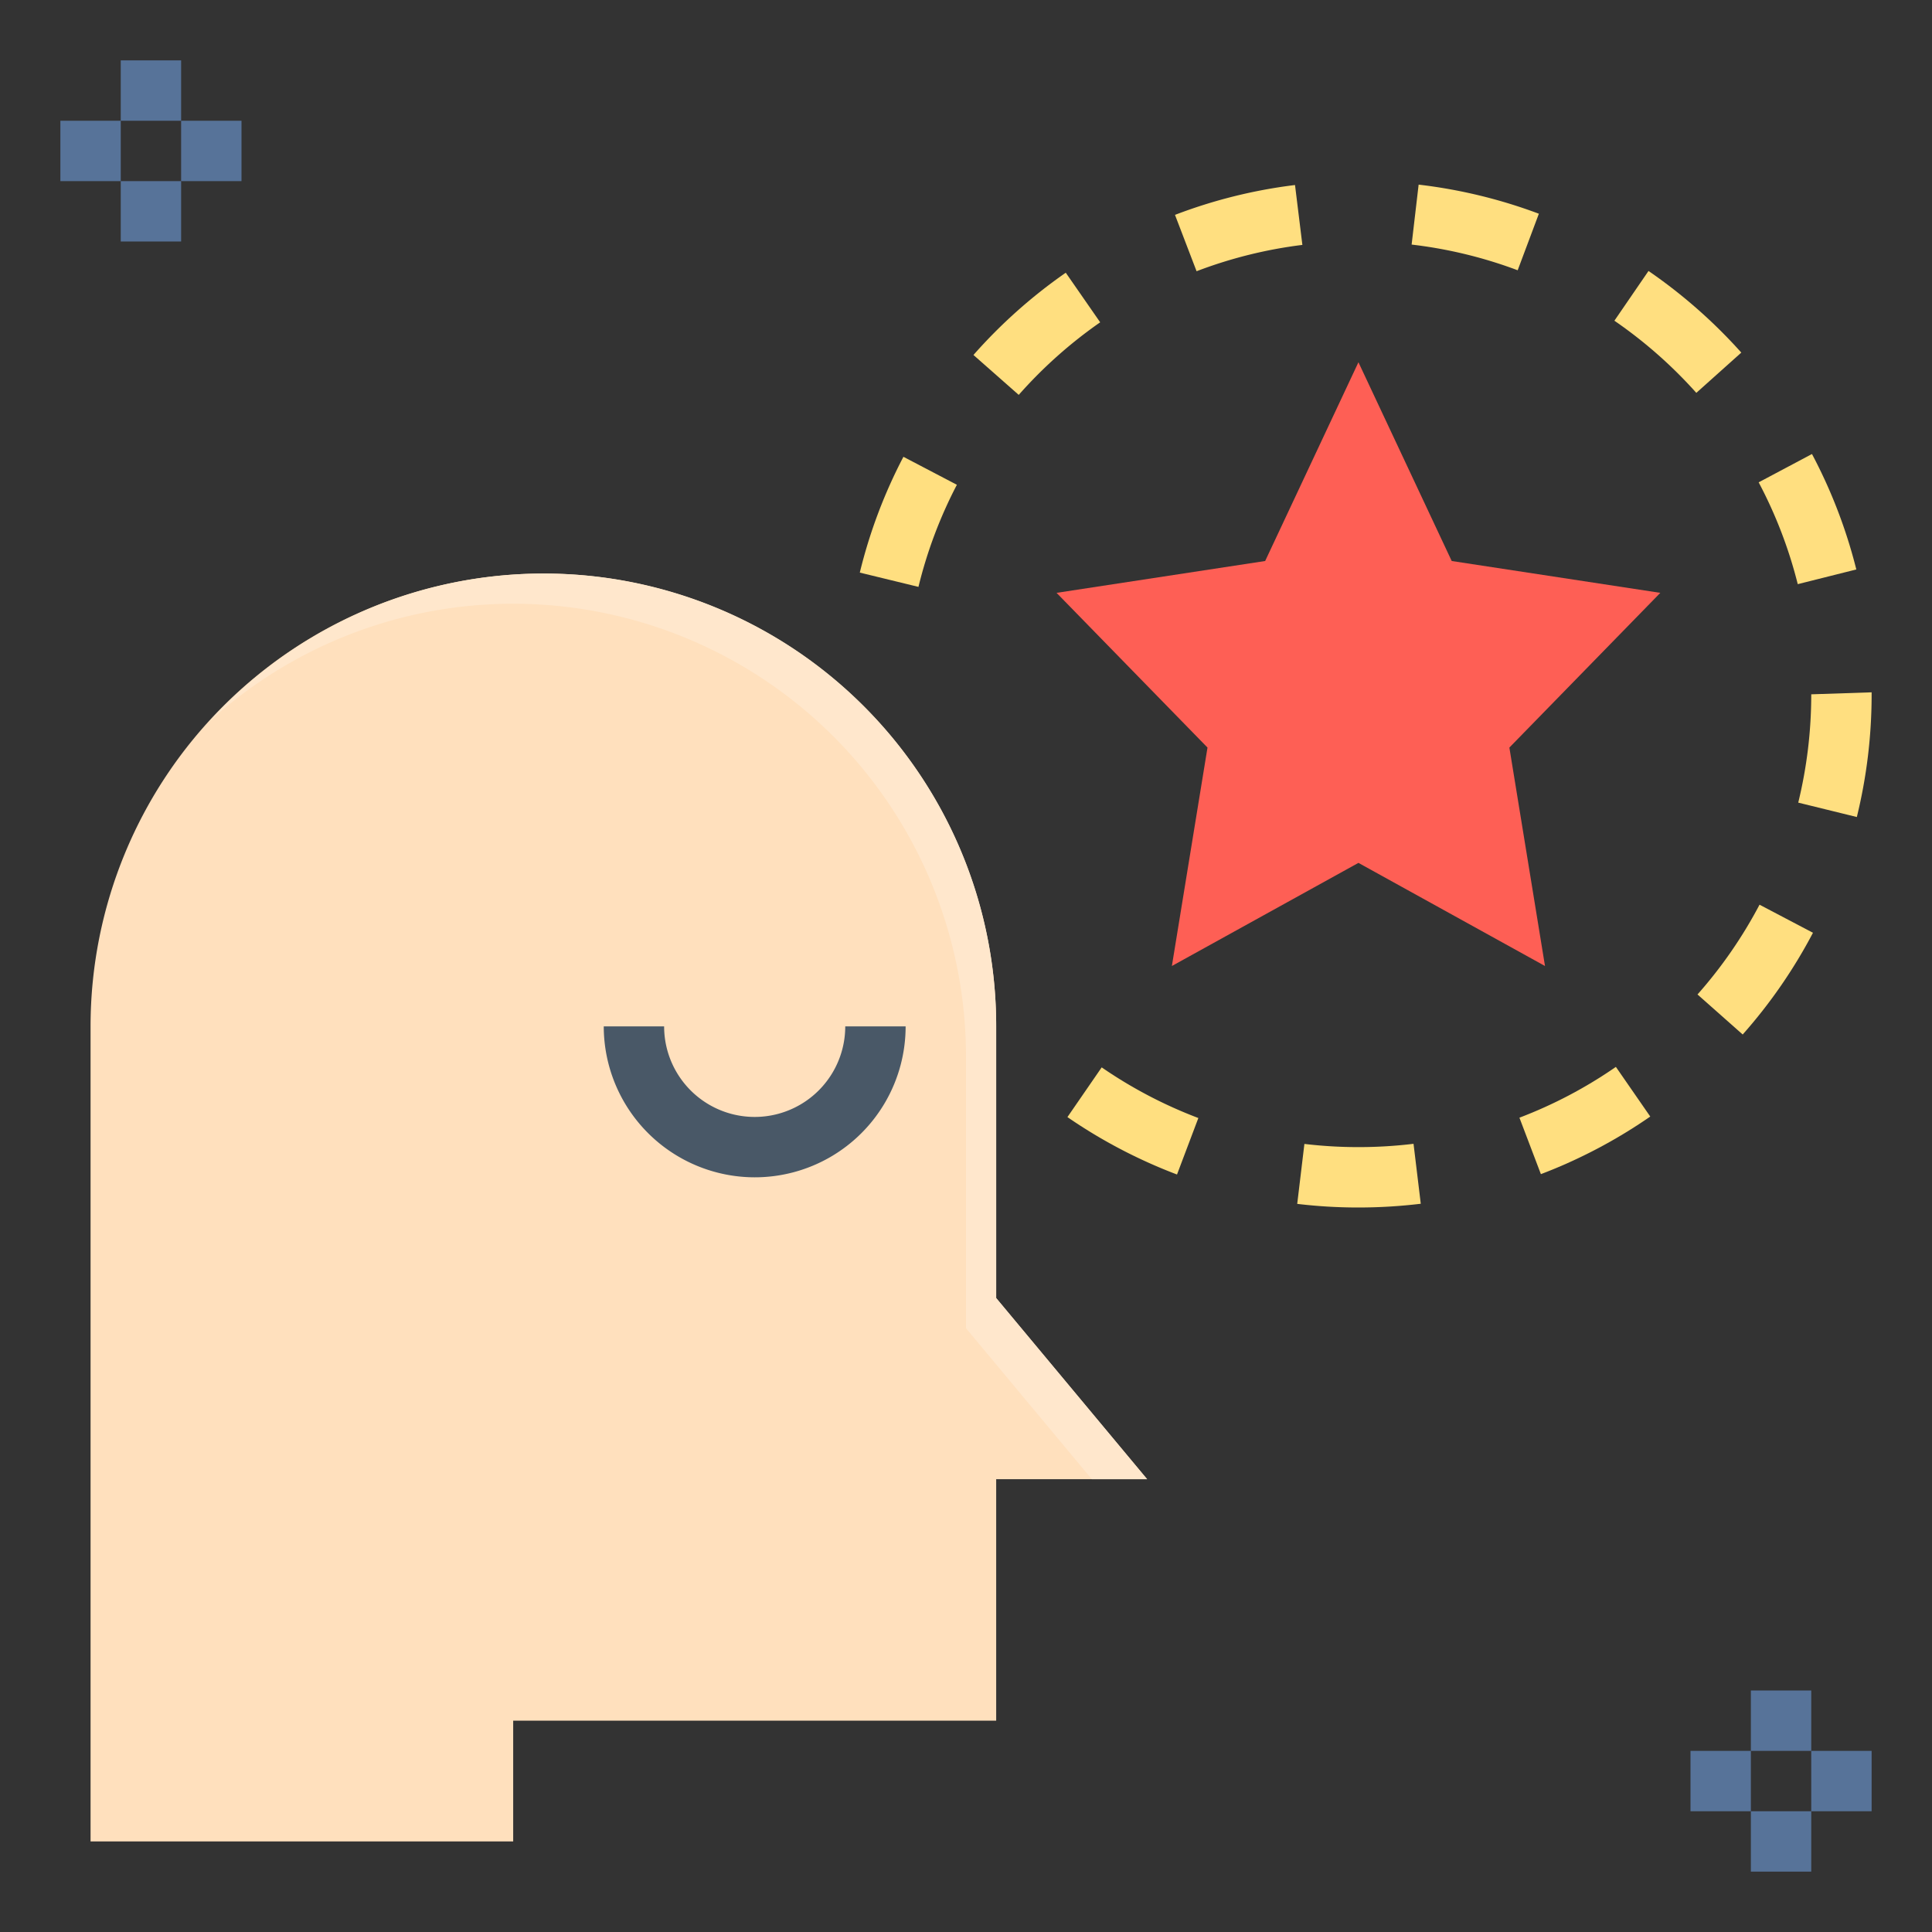 <svg xmlns="http://www.w3.org/2000/svg"  viewBox="0 0 64 64" width="240px" height="240px"><rect x="0" y="0" width="64" height="64" fill="#333333" stroke="none"/><path fill="#ffe0bd" d="M33,43V34A15,15,0,0,0,3,34V61H17V57H33V49h5Z"/><polygon fill="#fe5f55" points="45 12 48.09 18.584 55 19.639 50 24.764 51.18 32 45 28.584 38.82 32 40 24.764 35 19.639 41.91 18.584 45 12"/><path fill="#ffe7cc" d="M17,20A15,15,0,0,1,32,35v9l4.167,5H38l-5-6V34A14.984,14.984,0,0,0,6.917,23.917,14.927,14.927,0,0,1,17,20Z"/><path fill="#ffdf80" d="M43.21,37.894l-.238,1.986A17.009,17.009,0,0,0,45,40a17.37,17.37,0,0,0,2.065-.124l-.24-1.986A15.228,15.228,0,0,1,43.21,37.894Z"/><path fill="#ffdf80" d="M35.36,37.005a17.041,17.041,0,0,0,3.63,1.902l.707-1.871a15.033,15.033,0,0,1-3.202-1.678Z"/><path fill="#ffdf80" d="M51.044,38.895a16.944,16.944,0,0,0,3.623-1.908L53.528,35.342A14.937,14.937,0,0,1,50.333,37.025Z"/><path fill="#ffdf80" d="M57.729,34.269a16.987,16.987,0,0,0,2.328-3.37l-1.77-.93a15.094,15.094,0,0,1-2.055,2.974Z"/><path fill="#ffdf80" d="M59.569,26.588l1.941.477A17.009,17.009,0,0,0,62,23v-.066L60,23A15.107,15.107,0,0,1,59.569,26.588Z"/><path fill="#ffdf80" d="M30.425,19.441a14.931,14.931,0,0,1,1.273-3.382l-1.771-.927a16.88,16.88,0,0,0-1.445,3.836Z"/><path fill="#ffdf80" d="M61.493,18.864A16.936,16.936,0,0,0,60.024,15.04l-1.766.938a14.959,14.959,0,0,1,1.295,3.373Z"/><path fill="#ffdf80" d="M36.445,10.677,35.305,9.034a17.071,17.071,0,0,0-3.058,2.725l1.5,1.322A15.105,15.105,0,0,1,36.445,10.677Z"/><path fill="#ffdf80" d="M56.193,13.014l1.49-1.334a17.152,17.152,0,0,0-3.074-2.704L53.479,10.624A15.18,15.18,0,0,1,56.193,13.014Z"/><path fill="#ffdf80" d="M42.899,6.129a16.851,16.851,0,0,0-3.976.989l.715,1.867a14.945,14.945,0,0,1,3.505-.872Z"/><path fill="#ffdf80" d="M50.977,7.08a16.925,16.925,0,0,0-3.983-.964l-.232,1.986a14.918,14.918,0,0,1,3.513.851Z"/><path fill="#495867" d="M25,39a4.997,4.997,0,0,0,5-5H28a3,3,0,0,1-6,0H20A5.006,5.006,0,0,0,25,39Z"/><rect width="2" height="2" x="58" y="56" fill="#577399"/><rect width="2" height="2" x="58" y="60" fill="#577399"/><rect width="2" height="2" x="60" y="58" fill="#577399"/><rect width="2" height="2" x="56" y="58" fill="#577399"/><rect width="2" height="2" x="4" y="2" fill="#577399"/><rect width="2" height="2" x="4" y="6" fill="#577399"/><rect width="2" height="2" x="6" y="4" fill="#577399"/><rect width="2" height="2" x="2" y="4" fill="#577399"/></svg>
